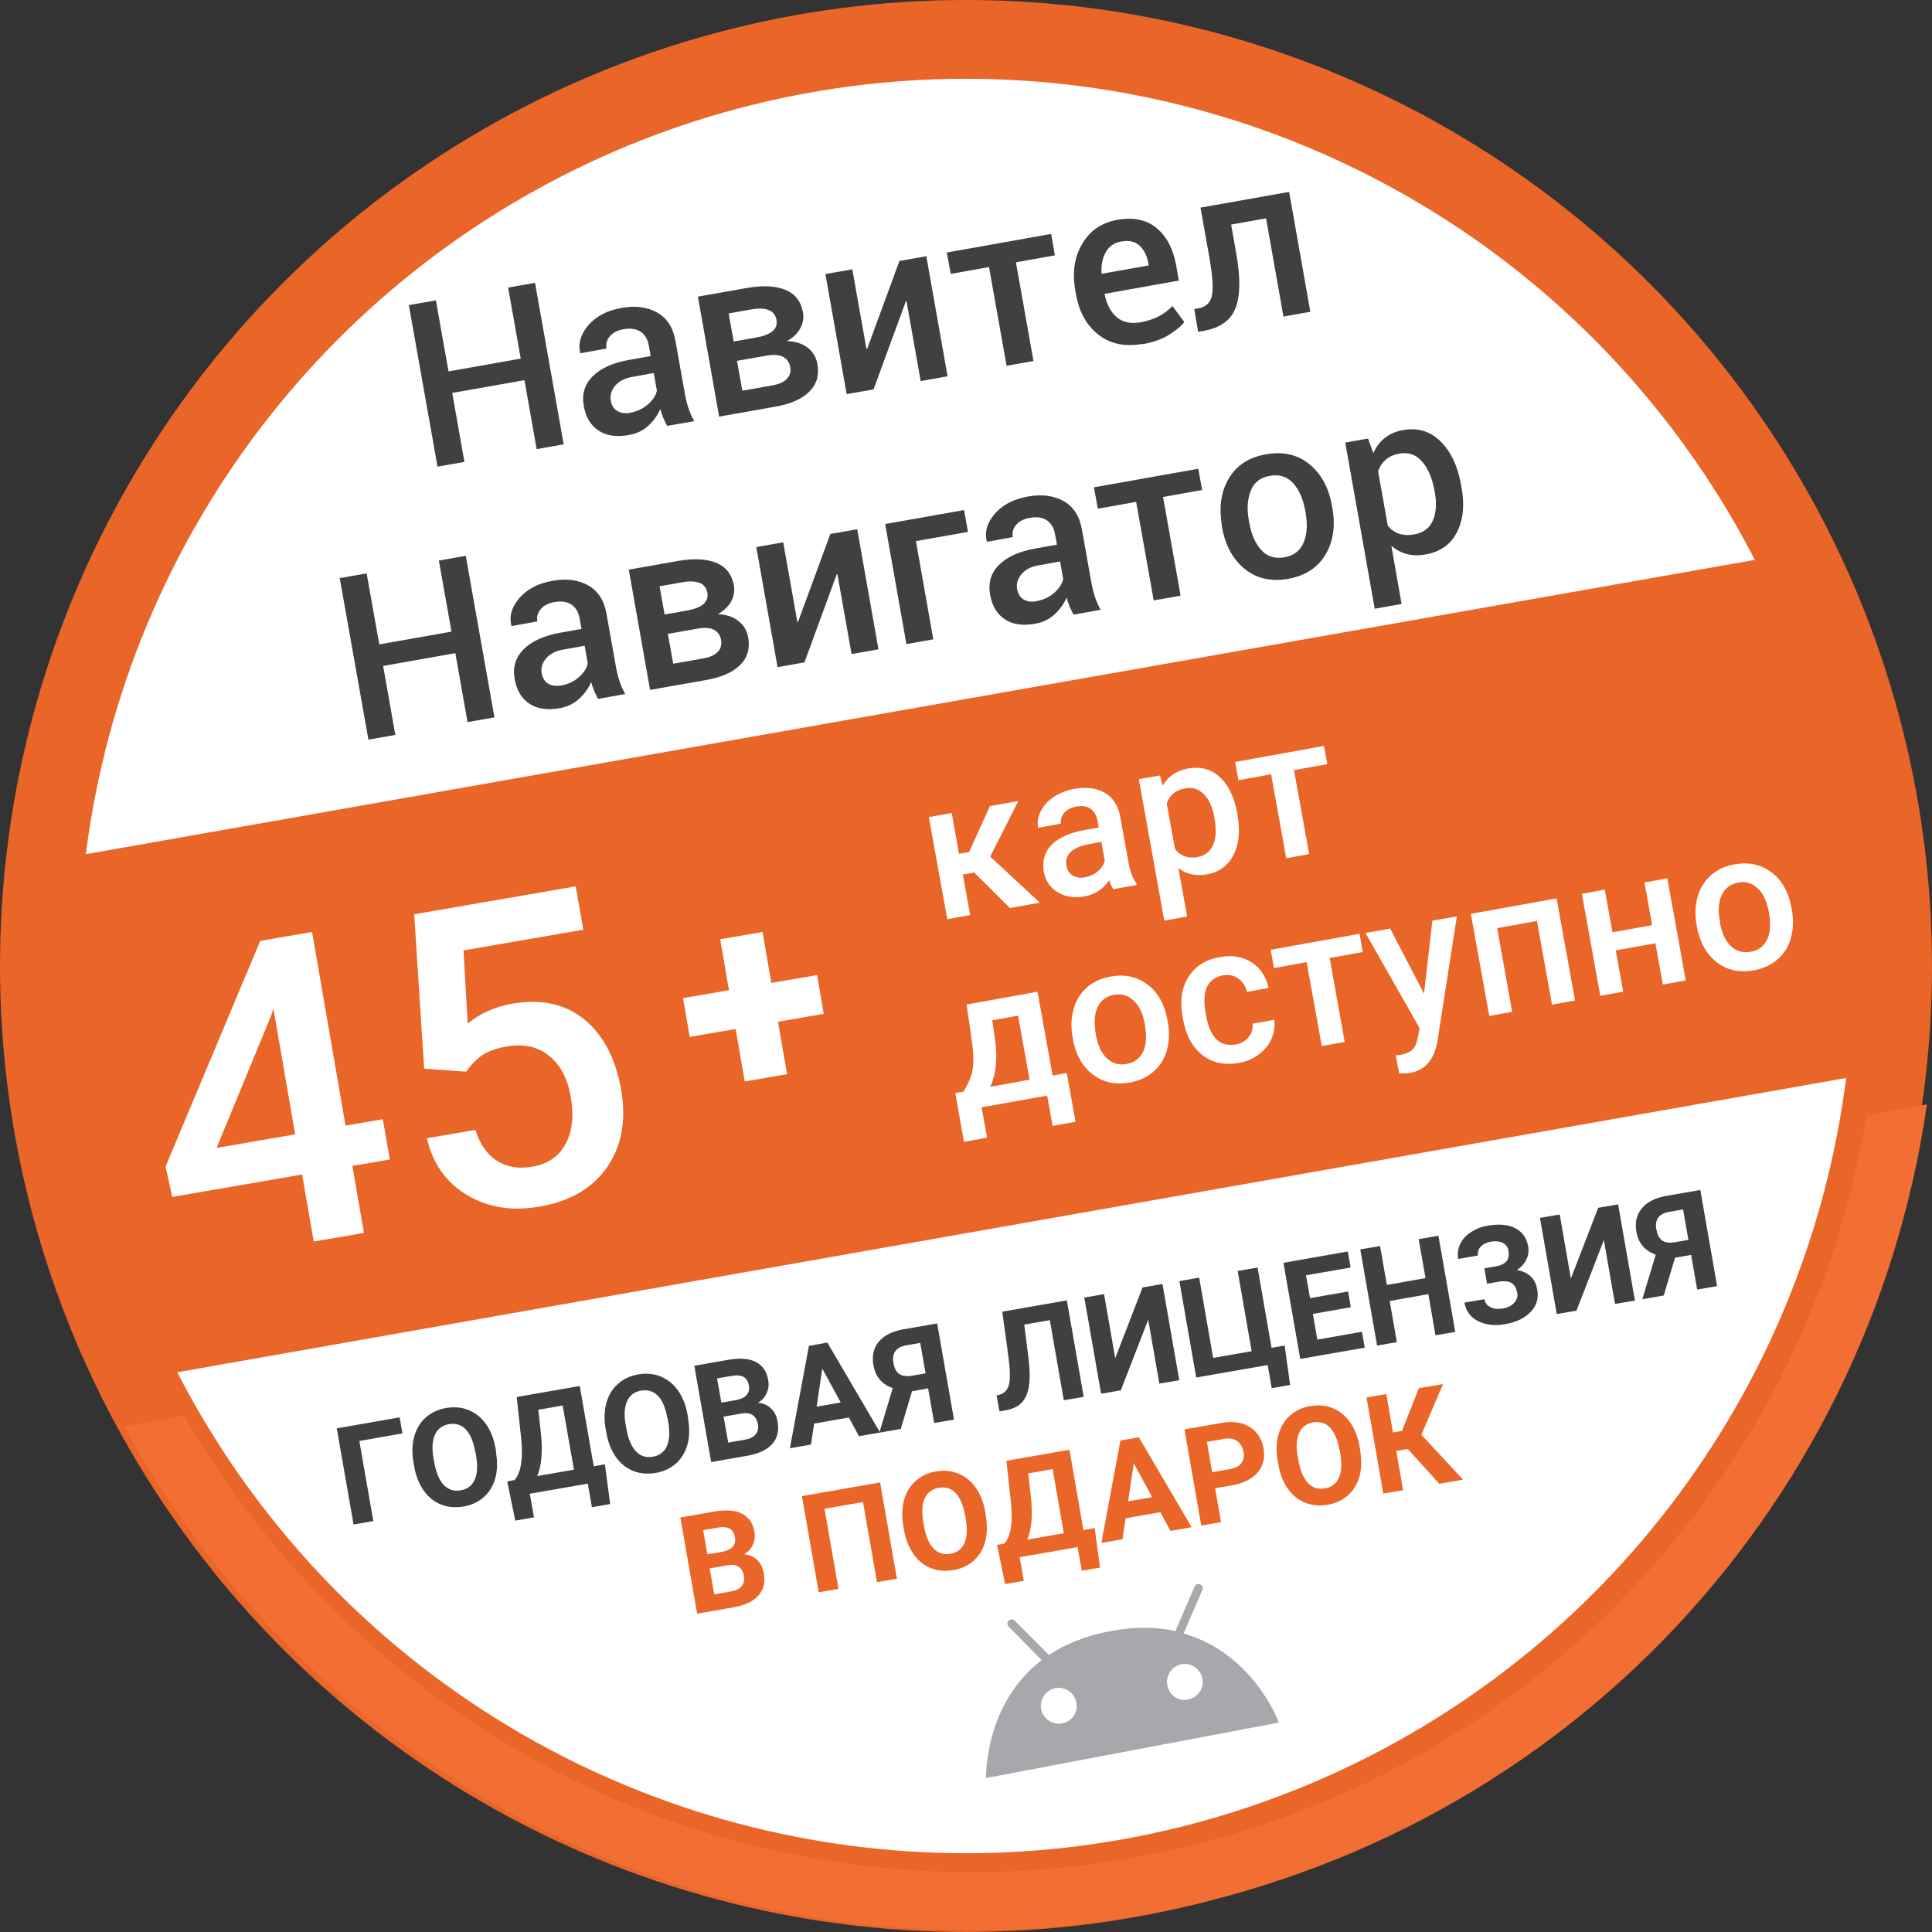 <?xml version="1.0" encoding="UTF-8"?>
<svg id="Layer_2" data-name="Layer 2" xmlns="http://www.w3.org/2000/svg" viewBox="0 0 130 130">
  <rect x="0" y="0" width="130" height="130" fill="#333333" stroke="none"/>
  <defs>
    <style>
      .cls-1 {
        fill: #f58531;
      }

      .cls-1, .cls-2, .cls-3, .cls-4, .cls-5, .cls-6 {
        stroke-width: 0px;
      }

      .cls-2 {
        fill: #ea6528;
      }

      .cls-3 {
        fill: #fff;
      }

      .cls-4 {
        fill: #a6a8ab;
      }

      .cls-5 {
        fill: #404040;
      }

      .cls-6 {
        fill: #f26e32;
      }
    </style>
  </defs>
  <g id="_Слой_1" data-name="Слой 1">
    <g>
      <g>
        <circle class="cls-2" cx="65" cy="65" r="65"/>
        <circle class="cls-3" cx="65" cy="65" r="59.7"/>
        <rect class="cls-2" x="3.9" y="47.3" width="122.3" height="35.4" transform="translate(-10.3 12.28) rotate(-10)"/>
        <g>
          <g>
            <path class="cls-3" d="m51.9,66.14l3.08-.53.45,2.61-3.08.53.61,3.53-2.85.49-.61-3.53-3.09.53-.45-2.61,3.09-.53-.59-3.43,2.85-.49.59,3.43Z"/>
            <g>
              <path class="cls-3" d="m23.24,75.74l2.52-.43.47,2.71-2.52.43.78,4.51-3.38.58-.78-4.51-8.74,1.51-.45-2.04,6.37-15.19,3.49-.6,2.25,13.03Zm-8.68,1.5l5.3-.91-1.46-8.45-.17.49-3.66,8.88Z"/>
              <path class="cls-3" d="m28.54,71.91l-.67-10.39,10.87-1.88.51,2.92-8.06,1.39.28,4.93c.84-.7,1.85-1.15,3.03-1.35,1.93-.33,3.53.02,4.82,1.07,1.28,1.05,2.1,2.61,2.47,4.7.36,2.06.05,3.8-.93,5.22-.98,1.43-2.5,2.32-4.56,2.67-1.85.32-3.48.06-4.88-.78-1.4-.84-2.3-2.11-2.7-3.82l3.27-.56c.3.96.78,1.65,1.45,2.08.67.42,1.46.56,2.39.39,1.04-.18,1.78-.69,2.23-1.53.45-.84.57-1.9.34-3.18-.21-1.23-.7-2.15-1.47-2.76-.76-.61-1.71-.81-2.83-.62-.61.11-1.12.28-1.52.51-.4.24-.81.63-1.22,1.19l-2.81-.2Z"/>
            </g>
          </g>
          <g>
            <path class="cls-3" d="m64.83,73.45c.34-.56.55-1.06.62-1.52.07-.46.06-1.02-.03-1.7l-.38-2.64,4.77-.86,1.02,5.64.95-.17.59,3.28-1.54.28-.37-2.04-4.41.79.37,2.04-1.56.28-.58-3.28.56-.1Zm1.81-.32l2.64-.48-.78-4.31-1.73.31.19,1.32c.17,1.27.06,2.32-.32,3.15Z"/>
            <path class="cls-3" d="m72.17,69.78c-.12-.67-.1-1.3.07-1.89.17-.59.47-1.07.9-1.45.43-.38.96-.62,1.59-.73.93-.17,1.73,0,2.42.49.69.49,1.14,1.23,1.36,2.21l.07.36c.12.68.1,1.31-.06,1.89-.16.58-.46,1.06-.9,1.44-.43.38-.97.63-1.6.74-.97.17-1.8,0-2.5-.55-.7-.54-1.15-1.35-1.34-2.43v-.08Zm1.57-.15c.13.71.37,1.24.74,1.58.36.35.81.48,1.33.38.52-.09.89-.37,1.11-.83.22-.46.25-1.08.11-1.86-.12-.69-.37-1.22-.75-1.57-.37-.36-.81-.48-1.33-.39-.5.09-.87.36-1.09.82-.22.45-.26,1.08-.12,1.87Z"/>
            <path class="cls-3" d="m83.12,70.29c.39-.07.69-.24.9-.51.21-.27.3-.57.26-.9l1.46-.26c.06.43,0,.85-.18,1.27-.18.42-.47.77-.86,1.06-.39.29-.83.49-1.33.57-.96.17-1.78,0-2.46-.52-.67-.52-1.11-1.33-1.31-2.43l-.03-.16c-.19-1.05-.06-1.93.39-2.66.45-.73,1.15-1.18,2.12-1.35.82-.15,1.53-.03,2.13.35.6.38.98.96,1.15,1.73l-1.46.26c-.09-.39-.28-.69-.58-.9-.3-.21-.64-.28-1.03-.21-.5.09-.85.34-1.06.75-.21.41-.24.99-.12,1.72l.05.25c.13.74.37,1.28.7,1.59.34.32.76.43,1.26.34Z"/>
            <path class="cls-3" d="m91.7,64.06l-2.23.4,1.01,5.65-1.54.28-1.02-5.65-2.2.4-.22-1.23,5.98-1.08.22,1.23Z"/>
            <path class="cls-3" d="m95.82,66.86l.56-4.91,1.65-.29-1.31,8.41c-.21,1.23-.82,1.94-1.82,2.12-.22.04-.48.05-.76.02l-.22-1.2.3-.03c.39-.07.67-.19.84-.37.17-.18.28-.44.34-.8l.12-.63-3.64-6.4,1.66-.3,2.29,4.4Z"/>
            <path class="cls-3" d="m105.97,67.32l-1.54.28-1.01-5.63-2.68.48,1.01,5.63-1.54.28-1.24-6.87,5.77-1.04,1.24,6.87Z"/>
            <path class="cls-3" d="m113.43,65.97l-1.54.28-.5-2.78-2.67.48.5,2.78-1.54.28-1.24-6.87,1.54-.28.52,2.87,2.67-.48-.52-2.87,1.54-.28,1.24,6.87Z"/>
            <path class="cls-3" d="m114.16,62.23c-.12-.67-.1-1.3.07-1.89.17-.59.47-1.07.9-1.45.43-.38.96-.62,1.59-.73.93-.17,1.73,0,2.42.49.69.49,1.14,1.23,1.36,2.21l.07.36c.12.68.1,1.31-.06,1.89-.16.58-.46,1.06-.9,1.44-.43.38-.97.63-1.6.74-.97.17-1.8,0-2.5-.55-.7-.54-1.14-1.35-1.34-2.42v-.08Zm1.57-.15c.13.71.37,1.24.74,1.58.36.35.81.47,1.33.38.52-.09.89-.37,1.11-.83.22-.46.26-1.08.11-1.86-.13-.69-.37-1.22-.74-1.57-.37-.36-.81-.49-1.33-.39-.5.09-.87.36-1.09.82-.23.45-.27,1.08-.12,1.87Z"/>
          </g>
          <g>
            <path class="cls-3" d="m65.57,58.71l-.78.14.49,2.72-1.54.28-1.24-6.87,1.54-.28.49,2.75.68-.12,1.4-3.09,1.91-.34-1.89,3.74,3.34,3.1-2.01.36-2.39-2.37Z"/>
            <path class="cls-3" d="m74.92,59.84c-.09-.12-.19-.32-.29-.61-.4.6-.95.96-1.67,1.09-.69.12-1.29.03-1.8-.29-.51-.32-.81-.76-.92-1.34-.13-.73.04-1.34.51-1.83.47-.49,1.22-.83,2.23-1.01l.95-.17-.08-.45c-.06-.36-.22-.62-.45-.8-.24-.18-.56-.23-.97-.16-.35.06-.62.2-.82.42-.19.22-.26.46-.22.73l-1.54.28c-.07-.38,0-.75.18-1.12.19-.37.48-.69.88-.96.4-.26.86-.44,1.39-.54.8-.14,1.48-.06,2.03.26.55.32.9.84,1.04,1.57l.56,3.1c.11.62.29,1.1.53,1.43l.02.11-1.57.28Zm-1.9-.81c.3-.06.58-.18.82-.38.24-.19.41-.43.5-.71l-.23-1.29-.83.15c-.57.1-.98.28-1.24.53-.25.25-.35.56-.28.92.05.3.19.52.42.66.23.14.51.18.84.12Z"/>
            <path class="cls-3" d="m83.27,54.86c.19,1.06.1,1.96-.27,2.67-.37.72-.96,1.15-1.77,1.3-.75.14-1.4,0-1.94-.42l.59,3.26-1.54.28-1.71-9.52,1.42-.25.19.69c.35-.63.92-1.02,1.7-1.16.84-.15,1.55.04,2.14.58.59.54.98,1.36,1.18,2.47l.02.1Zm-1.56.14c-.12-.69-.36-1.21-.7-1.56-.35-.35-.77-.48-1.28-.39-.63.11-1.04.46-1.22,1.02l.55,3.05c.37.48.88.67,1.51.55.49-.09.84-.36,1.05-.8.21-.45.24-1.07.09-1.88Z"/>
            <path class="cls-3" d="m89.3,51.42l-2.23.4,1.02,5.65-1.54.28-1.02-5.65-2.2.4-.22-1.23,5.98-1.08.22,1.23Z"/>
          </g>
        </g>
      </g>
      <g>
        <path class="cls-1" d="m8.53,34.47s.07,0,.1.01c-.03,0-.06,0-.1-.01"/>
        <g>
          <path class="cls-5" d="m37.92,29.9l-1.81.32-.82-4.64-4.86.86.82,4.64-1.81.32-1.93-10.87,1.82-.32.85,4.78,4.86-.86-.85-4.78,1.81-.32,1.93,10.87Z"/>
          <path class="cls-5" d="m44.89,28.66c-.1-.19-.19-.38-.27-.57-.08-.19-.14-.37-.19-.57-.18.42-.45.8-.81,1.13-.36.33-.79.53-1.3.62-.84.15-1.53.05-2.05-.3-.53-.35-.86-.91-.99-1.66-.14-.78.06-1.45.6-1.99.54-.54,1.37-.92,2.49-1.11l1.41-.25-.12-.71c-.08-.42-.26-.73-.55-.93-.29-.19-.67-.25-1.14-.17-.41.07-.72.23-.93.47-.21.24-.28.52-.23.83l-1.75.32-.02-.04c-.15-.63.04-1.25.55-1.85.52-.6,1.26-.99,2.23-1.16.94-.17,1.74-.06,2.4.31.66.37,1.07,1.01,1.23,1.91l.64,3.59c.06.33.14.65.24.95.1.3.23.58.38.86l-1.84.32Zm-2.45-.9c.45-.08.84-.27,1.17-.56.33-.29.52-.6.59-.91l-.21-1.19-1.44.26c-.53.09-.92.3-1.17.61-.25.31-.35.65-.28,1,.05.31.2.54.43.68.23.15.54.19.92.12Z"/>
          <path class="cls-5" d="m48.39,28.04l-1.43-8.08,3.28-.58c1.07-.19,1.94-.15,2.6.12.66.27,1.06.78,1.19,1.52.07.38,0,.74-.18,1.07-.18.34-.48.63-.9.86.57.02,1.04.17,1.4.45.36.28.57.65.65,1.08.13.76-.04,1.38-.54,1.87-.49.49-1.25.83-2.27,1.01l-3.79.67Zm.97-5.06l1.58-.28c.49-.09.84-.24,1.06-.43.22-.2.3-.44.25-.74-.06-.33-.24-.56-.53-.67-.29-.11-.7-.13-1.22-.03l-1.47.26.34,1.9Zm.23,1.3l.36,2.01,1.99-.35c.47-.08.8-.23,1.01-.45.2-.21.28-.48.22-.8-.06-.32-.22-.55-.48-.68-.26-.14-.63-.16-1.11-.08l-1.99.35Z"/>
          <path class="cls-5" d="m60.52,17.56l1.81-.32,1.43,8.08-1.81.32-.95-5.36h-.05s-2.17,5.92-2.17,5.92l-1.81.32-1.43-8.08,1.81-.32.95,5.35h.05s2.17-5.91,2.17-5.91Z"/>
          <path class="cls-5" d="m70.99,17.18l-2.63.47,1.18,6.64-1.81.32-1.18-6.64-2.58.46-.26-1.44,7.02-1.25.25,1.44Z"/>
          <path class="cls-5" d="m76.87,23.14c-1.18.21-2.17,0-2.96-.62-.8-.63-1.3-1.53-1.51-2.72l-.05-.3c-.21-1.19-.05-2.22.48-3.11.53-.89,1.32-1.42,2.37-1.6,1.08-.19,1.97,0,2.64.57.68.57,1.11,1.42,1.31,2.54l.17.98-4.99.89v.04c.13.66.4,1.17.8,1.52.4.35.93.47,1.6.36.49-.09.91-.23,1.25-.41.34-.18.64-.41.91-.69l.8,1.08c-.26.32-.63.62-1.1.9-.47.28-1.04.47-1.7.59Zm-1.42-6.89c-.47.08-.82.32-1.04.71-.23.39-.32.87-.29,1.43l.02.03,3.16-.56-.03-.14c-.09-.52-.29-.91-.59-1.19-.3-.28-.71-.37-1.23-.28Z"/>
          <path class="cls-5" d="m86.74,12.9l1.43,8.08-1.81.32-1.17-6.61-2.35.42.35,1.98c.28,1.59.27,2.8-.05,3.63-.32.83-1.03,1.34-2.13,1.54l-.39.07-.26-1.53.27-.05c.51-.09.82-.38.92-.87.1-.49.04-1.31-.16-2.47l-.61-3.44,5.97-1.06Z"/>
        </g>
        <g>
          <path class="cls-5" d="m33.27,48.27l-1.81.32-.82-4.64-4.86.86.82,4.64-1.81.32-1.93-10.87,1.81-.32.85,4.78,4.86-.86-.85-4.78,1.81-.32,1.93,10.87Z"/>
          <path class="cls-5" d="m40.24,47.03c-.1-.19-.19-.38-.27-.57-.08-.19-.14-.37-.19-.57-.18.42-.45.8-.81,1.13-.36.33-.79.54-1.3.63-.84.15-1.53.05-2.05-.3-.53-.35-.86-.91-.99-1.67-.14-.78.06-1.44.6-1.99.54-.54,1.37-.92,2.49-1.12l1.41-.25-.13-.71c-.07-.42-.26-.73-.55-.93-.29-.19-.67-.25-1.13-.17-.41.07-.72.23-.93.47-.21.24-.29.52-.23.83l-1.75.32v-.04c-.16-.63.02-1.25.54-1.85.52-.6,1.26-.99,2.23-1.16.94-.17,1.74-.06,2.4.31.66.37,1.07,1.01,1.23,1.91l.64,3.59c.06.33.14.65.24.95.1.3.22.58.38.86l-1.84.33Zm-2.45-.91c.45-.08.84-.27,1.17-.56.32-.29.52-.6.59-.91l-.21-1.2-1.44.26c-.53.09-.92.3-1.17.61-.25.31-.35.65-.28,1,.06.31.2.53.43.68.23.14.54.18.92.12Z"/>
          <path class="cls-5" d="m43.74,46.41l-1.43-8.08,3.28-.58c1.07-.19,1.94-.15,2.6.12.66.27,1.06.78,1.19,1.52.07.38,0,.74-.18,1.08-.19.34-.49.62-.9.86.57.02,1.04.17,1.39.46.36.28.57.64.65,1.08.14.76-.04,1.38-.53,1.87-.49.49-1.25.83-2.27,1.01l-3.79.67Zm.97-5.06l1.58-.28c.49-.09.84-.24,1.06-.44.21-.2.3-.44.25-.74-.06-.33-.24-.56-.53-.67-.29-.11-.7-.13-1.22-.03l-1.47.26.34,1.9Zm.23,1.3l.36,2.01,1.99-.35c.47-.08.8-.23,1.01-.45.2-.21.28-.48.22-.8-.06-.32-.21-.54-.47-.68-.26-.14-.63-.16-1.11-.08l-1.99.35Z"/>
          <path class="cls-5" d="m55.87,35.93l1.81-.32,1.43,8.08-1.81.32-.95-5.36h-.05s-2.17,5.92-2.17,5.92l-1.81.32-1.43-8.08,1.81-.32.95,5.35h.05s2.17-5.91,2.17-5.91Z"/>
          <path class="cls-5" d="m65.13,35.79l-3.5.62,1.17,6.61-1.81.32-1.43-8.08,5.31-.94.26,1.46Z"/>
          <path class="cls-5" d="m72.23,41.35c-.1-.19-.19-.38-.27-.57-.08-.19-.14-.37-.19-.57-.18.42-.45.8-.81,1.13-.36.33-.79.54-1.3.63-.84.15-1.53.05-2.05-.3-.53-.35-.86-.91-.99-1.67-.14-.78.06-1.45.6-1.99.54-.54,1.37-.92,2.49-1.11l1.41-.25-.13-.71c-.07-.42-.26-.73-.55-.93-.29-.19-.67-.25-1.13-.17-.41.07-.72.23-.93.47-.21.24-.29.52-.23.83l-1.75.32v-.04c-.16-.63.02-1.25.54-1.85.52-.6,1.26-.99,2.23-1.16.94-.17,1.74-.06,2.4.31.66.37,1.07,1.01,1.23,1.91l.64,3.59c.06.34.14.65.24.95.1.3.22.58.38.86l-1.84.33Zm-2.45-.91c.45-.08.84-.27,1.17-.56.32-.29.52-.6.59-.91l-.21-1.19-1.44.26c-.53.09-.92.3-1.17.61-.25.31-.35.65-.28,1,.06.31.2.54.43.68.23.15.54.19.92.12Z"/>
          <path class="cls-5" d="m80.89,32.97l-2.63.47,1.18,6.64-1.81.32-1.18-6.63-2.58.46-.26-1.44,7.02-1.25.26,1.44Z"/>
          <path class="cls-5" d="m82.22,35.33c-.21-1.2-.06-2.25.46-3.13.52-.89,1.36-1.43,2.5-1.63,1.16-.21,2.14.02,2.93.67.8.65,1.3,1.58,1.51,2.78l.03.16c.22,1.21.06,2.26-.46,3.14-.53.88-1.36,1.42-2.51,1.63-1.16.2-2.13-.02-2.93-.67-.8-.65-1.3-1.58-1.52-2.79l-.03-.16Zm1.84-.16c.14.79.41,1.41.81,1.84.39.44.92.6,1.56.49.63-.11,1.06-.45,1.29-1,.23-.55.27-1.22.13-2.01l-.03-.16c-.14-.77-.41-1.38-.81-1.82-.4-.44-.93-.61-1.57-.49-.63.11-1.06.44-1.28,1-.22.56-.27,1.22-.13,1.99l.03.16Z"/>
          <path class="cls-5" d="m98.35,32.83c.21,1.18.1,2.17-.32,2.99-.42.82-1.13,1.32-2.11,1.49-.46.08-.88.07-1.26-.03-.38-.1-.73-.29-1.04-.56l.69,3.92-1.81.32-1.98-11.18,1.53-.27.36.98c.19-.43.45-.77.78-1.03.33-.26.74-.44,1.22-.52.99-.18,1.84.08,2.53.77.7.69,1.16,1.68,1.38,2.97l.03.16Zm-1.83.17c-.15-.83-.42-1.47-.83-1.94-.4-.47-.91-.65-1.53-.54-.38.07-.68.21-.92.41-.23.21-.41.47-.51.79l.65,3.65c.21.26.46.44.75.54.29.1.63.12,1.02.05.62-.11,1.04-.42,1.26-.93.22-.51.27-1.14.14-1.88l-.03-.16Z"/>
        </g>
        <path class="cls-6" d="m75.54,125.13c-4.59.77-9.28,1.01-13.96.72-21.24-1.32-39.3-13.4-49.19-30.59l-4.06.72c10.37,18.94,29.91,32.33,53,33.77,4.98.31,9.98.05,14.85-.77,28.14-4.73,49.46-26.84,53.48-54.67l-4.06.73c-4.25,25.54-24.05,45.72-50.06,50.09Z"/>
        <path class="cls-4" d="m86.06,115.92s-1.68-4.64-6.42-6.01l1.26-2.91c.07-.16,0-.35-.15-.39-.13-.08-.3,0-.37.16l-1.29,2.98c-1.26-.28-2.71-.32-4.4.01-1.69.31-3.03.89-4.11,1.6l-2.29-2.3c-.12-.12-.31-.13-.42-.01-.12.09-.11.28,0,.4l2.22,2.26c-3.89,2.97-3.74,7.93-3.74,7.93l19.69-3.73Zm-6.57-3.94c.65-.11,1.3.32,1.42.97.12.66-.31,1.28-.97,1.41-.65.14-1.28-.3-1.39-.96-.14-.65.29-1.27.94-1.42m-8.46,1.61c.64-.12,1.28.32,1.4.98.13.65-.31,1.27-.96,1.39-.64.13-1.29-.3-1.42-.96-.1-.65.32-1.29.97-1.41"/>
        <g>
          <g>
            <path class="cls-5" d="m27.08,96.45l-2.9.51.94,5.39-1.33.23-1.13-6.47,4.23-.74.19,1.08Z"/>
            <path class="cls-5" d="m33.37,97.72c.11.64.1,1.21-.04,1.73-.14.52-.4.95-.77,1.28-.37.33-.83.55-1.37.64-.54.09-1.04.05-1.5-.13-.47-.18-.86-.5-1.17-.93-.31-.44-.53-.97-.64-1.59l-.06-.32c-.11-.64-.09-1.22.05-1.74.15-.52.4-.95.78-1.28.37-.33.83-.55,1.37-.64.54-.09,1.04-.05,1.51.14.46.19.85.5,1.17.94.31.44.53.98.64,1.62l.05.29Zm-1.4-.06c-.12-.68-.33-1.17-.63-1.48-.3-.31-.68-.43-1.13-.35-.45.08-.76.31-.94.7-.18.39-.22.92-.1,1.6l.06.32c.12.66.33,1.15.63,1.47.31.32.69.44,1.14.36.45-.08.76-.31.94-.71.18-.39.21-.93.1-1.6l-.06-.32Z"/>
            <path class="cls-5" d="m41.06,101.2l-1.23.22-.28-1.59-3.9.68.28,1.59-1.26.22-.54-2.64.49-.09c.23-.26.37-.62.44-1.07.07-.45.08-.99.02-1.63l-.31-2.89,4.24-.74.94,5.4.75-.13.36,2.68Zm-4.91-1.88l2.47-.43-.76-4.32-1.64.29.19,1.72c.11,1.16.02,2.07-.26,2.74Z"/>
            <path class="cls-5" d="m46.3,95.46c.11.64.1,1.21-.04,1.73-.14.52-.4.95-.77,1.28-.37.33-.83.55-1.37.64-.54.09-1.04.05-1.5-.13-.47-.18-.86-.5-1.17-.93-.31-.44-.53-.97-.64-1.59l-.06-.32c-.11-.64-.09-1.22.05-1.74.15-.52.4-.95.78-1.28.37-.33.83-.55,1.37-.64.54-.09,1.04-.05,1.5.14.46.19.85.5,1.17.94.31.44.53.98.64,1.62l.05.29Zm-1.4-.06c-.12-.68-.33-1.17-.63-1.48-.31-.31-.68-.42-1.13-.35-.45.08-.76.31-.94.7-.18.39-.22.92-.1,1.6l.06.32c.12.66.33,1.15.63,1.47.31.32.69.44,1.14.36.45-.08.76-.31.94-.71.18-.39.21-.93.1-1.6l-.06-.32Z"/>
            <path class="cls-5" d="m47.85,98.37l-1.13-6.47,2.27-.4c.78-.14,1.41-.09,1.86.14.46.23.74.63.84,1.22.06.32.02.61-.1.88-.12.27-.32.49-.59.65.35.03.64.15.87.37.24.22.38.51.45.87.11.62,0,1.13-.35,1.52-.34.39-.88.65-1.61.79l-2.51.44Zm.68-3.99l.99-.17c.67-.13.96-.46.87-.98-.05-.29-.17-.49-.37-.59-.19-.1-.47-.12-.84-.05l-.93.16.29,1.63Zm.16.94l.31,1.75,1.14-.2c.31-.05.55-.17.7-.35.15-.18.2-.4.16-.67-.1-.59-.46-.84-1.08-.74l-1.22.21Z"/>
            <path class="cls-5" d="m57.12,95.38l-2.34.41-.21,1.41-1.42.25,1.28-6.89,1.24-.22,3.55,6.05-1.42.25-.68-1.26Zm-2.17-.73l1.62-.28-1.24-2.28-.38,2.56Z"/>
            <path class="cls-5" d="m62.86,95.75l-.41-2.33-1.08.19-.76,2.54-1.44.25.9-3c-.73-.25-1.16-.76-1.3-1.54-.11-.63.01-1.16.36-1.58.35-.42.9-.7,1.64-.83l2.29-.4,1.13,6.47-1.34.23Zm-2.74-4.03c.06.36.2.61.4.74.2.13.48.17.84.11l.92-.16-.36-2.05-.92.16c-.71.12-1,.52-.88,1.2Z"/>
            <path class="cls-5" d="m71.79,87.52l1.13,6.47-1.34.23-.94-5.39-1.72.3.29,2.3c.09.78.1,1.4.02,1.87s-.24.83-.49,1.09c-.25.26-.63.43-1.14.52l-.35.06-.19-1.07.22-.06c.33-.1.53-.34.62-.71.08-.37.07-.99-.05-1.88l-.41-2.99,4.34-.76Z"/>
            <path class="cls-5" d="m76.88,86.63l1.34-.23,1.13,6.47-1.34.23-.75-4.3-1.84,4.75-1.33.23-1.13-6.47,1.33-.23.75,4.31,1.84-4.76Z"/>
            <path class="cls-5" d="m79.36,86.2l1.33-.23.94,5.4,2.59-.45-.94-5.4,1.34-.23.94,5.4.88-.15.37,2.65-1.24.22-.27-1.56-4.81.84-1.13-6.47Z"/>
            <path class="cls-5" d="m90.9,87.96l-2.56.45.3,1.73,3-.53.19,1.07-4.34.76-1.13-6.47,4.33-.76.19,1.08-3,.52.27,1.54,2.56-.45.18,1.04Z"/>
            <path class="cls-5" d="m97.92,89.62l-1.33.23-.48-2.77-2.6.46.48,2.77-1.33.23-1.13-6.47,1.33-.23.46,2.62,2.6-.46-.46-2.62,1.33-.23,1.13,6.47Z"/>
            <path class="cls-5" d="m101.5,84.16c-.04-.25-.17-.42-.39-.53-.22-.11-.48-.13-.8-.08-.28.05-.51.16-.67.33-.16.17-.23.37-.19.6l-1.33.23c-.06-.35-.02-.68.13-1,.15-.32.39-.58.72-.8.34-.22.72-.37,1.15-.44.75-.13,1.36-.07,1.84.17.48.25.77.66.87,1.25.05.29.01.57-.12.85-.13.28-.34.52-.64.72.38.06.68.2.92.42s.38.52.45.89c.1.58-.04,1.08-.44,1.5-.4.42-.97.7-1.72.83-.47.08-.91.08-1.31-.02-.4-.1-.73-.27-.97-.51-.24-.25-.4-.55-.46-.92l1.34-.23c.04.23.17.41.4.53.23.12.5.15.81.1.36-.06.62-.19.8-.39.18-.2.25-.42.2-.66-.06-.34-.19-.56-.4-.68-.21-.11-.49-.14-.84-.08l-.79.14-.18-1.04.82-.14c.64-.12.9-.46.8-1.03Z"/>
            <path class="cls-5" d="m107.54,81.27l1.34-.23,1.13,6.47-1.34.23-.75-4.3-1.84,4.75-1.33.23-1.13-6.47,1.33-.23.75,4.31,1.84-4.76Z"/>
            <path class="cls-5" d="m114.2,86.77l-.41-2.33-1.08.19-.76,2.54-1.44.25.9-3c-.73-.25-1.16-.76-1.3-1.54-.11-.63.01-1.16.37-1.58.35-.42.9-.7,1.64-.83l2.29-.4,1.13,6.47-1.34.23Zm-2.74-4.03c.06.36.2.61.4.74.2.13.48.17.83.11l.92-.16-.36-2.05-.92.16c-.71.12-1,.52-.88,1.2Z"/>
          </g>
          <g>
            <path class="cls-2" d="m46.91,108.58l-1.13-6.47,2.27-.4c.78-.14,1.41-.09,1.87.14.46.23.74.63.84,1.21.06.32.02.61-.1.88-.12.27-.32.49-.59.65.35.03.64.15.87.37.24.22.38.51.45.87.11.62,0,1.13-.35,1.52-.34.39-.88.65-1.61.79l-2.51.44Zm.68-3.99l.99-.17c.67-.13.96-.46.87-.98-.05-.29-.17-.49-.37-.59-.19-.1-.47-.12-.84-.05l-.93.16.29,1.63Zm.16.94l.31,1.75,1.14-.2c.31-.05.55-.17.7-.35.15-.18.2-.4.16-.67-.1-.59-.46-.84-1.08-.74l-1.22.21Z"/>
            <path class="cls-2" d="m60.35,106.23l-1.34.23-.94-5.39-2.59.45.94,5.39-1.33.23-1.13-6.47,5.26-.92,1.13,6.47Z"/>
            <path class="cls-2" d="m66.33,102c.11.64.1,1.21-.04,1.73-.14.52-.4.95-.77,1.28-.37.33-.83.55-1.37.64-.54.09-1.04.05-1.5-.13-.47-.18-.86-.5-1.17-.93-.31-.44-.53-.97-.64-1.59l-.06-.32c-.11-.64-.09-1.22.05-1.74.14-.52.4-.95.78-1.29.37-.33.83-.55,1.37-.64.54-.09,1.04-.05,1.5.14.46.19.85.5,1.17.94.31.44.53.98.64,1.62l.05.29Zm-1.4-.06c-.12-.68-.33-1.17-.63-1.48-.3-.31-.68-.43-1.13-.35-.45.08-.76.31-.94.7-.18.39-.22.92-.1,1.59l.05.32c.12.66.33,1.15.63,1.47.31.32.69.44,1.14.36.45-.08.76-.31.94-.71.18-.39.21-.93.1-1.6l-.06-.32Z"/>
            <path class="cls-2" d="m74.02,105.48l-1.23.21-.28-1.59-3.9.68.28,1.59-1.26.22-.54-2.64.49-.08c.23-.27.37-.62.44-1.07s.07-.99.01-1.63l-.31-2.88,4.24-.74.94,5.4.76-.13.36,2.68Zm-4.91-1.88l2.47-.43-.75-4.32-1.64.29.19,1.72c.11,1.16.03,2.07-.26,2.74Z"/>
            <path class="cls-2" d="m78.08,101.75l-2.34.41-.21,1.41-1.42.25,1.28-6.89,1.24-.22,3.55,6.05-1.42.25-.68-1.25Zm-2.17-.73l1.62-.28-1.24-2.28-.38,2.56Z"/>
            <path class="cls-2" d="m81.76,100.14l.4,2.28-1.33.23-1.13-6.47,2.52-.44c.49-.08.93-.07,1.33.04.4.11.73.32.98.61s.42.65.49,1.07c.11.63-.02,1.17-.39,1.61-.37.44-.94.73-1.71.87l-1.17.2Zm-.19-1.08l1.19-.21c.35-.06.61-.19.76-.39.16-.2.21-.45.15-.76-.05-.32-.19-.56-.41-.72s-.5-.22-.83-.17l-1.22.21.35,2.03Z"/>
            <path class="cls-2" d="m91.52,97.6c.11.64.1,1.22-.04,1.73-.14.52-.4.95-.77,1.28-.37.33-.83.55-1.37.64-.54.09-1.04.05-1.5-.13-.47-.18-.86-.5-1.17-.93-.32-.44-.53-.97-.64-1.59l-.06-.32c-.11-.64-.09-1.22.05-1.74.15-.52.4-.95.78-1.29.37-.33.83-.55,1.37-.64.54-.09,1.04-.05,1.5.14.46.19.85.5,1.17.95.31.44.53.98.64,1.62l.05.29Zm-1.4-.06c-.12-.68-.33-1.17-.63-1.48-.3-.31-.68-.43-1.13-.35-.45.08-.76.31-.94.7-.18.39-.22.92-.1,1.59l.06.32c.12.66.33,1.15.63,1.47s.69.44,1.14.36c.45-.08.76-.31.94-.71.18-.39.21-.93.1-1.6l-.05-.32Z"/>
            <path class="cls-2" d="m94.72,97.5l-.77.13.46,2.64-1.33.23-1.13-6.47,1.33-.23.45,2.59.61-.11,1.13-2.87,1.63-.28-1.46,3.41,2.8,3.02-1.59.28-2.13-2.35Z"/>
          </g>
        </g>
      </g>
    </g>
  </g>
</svg>